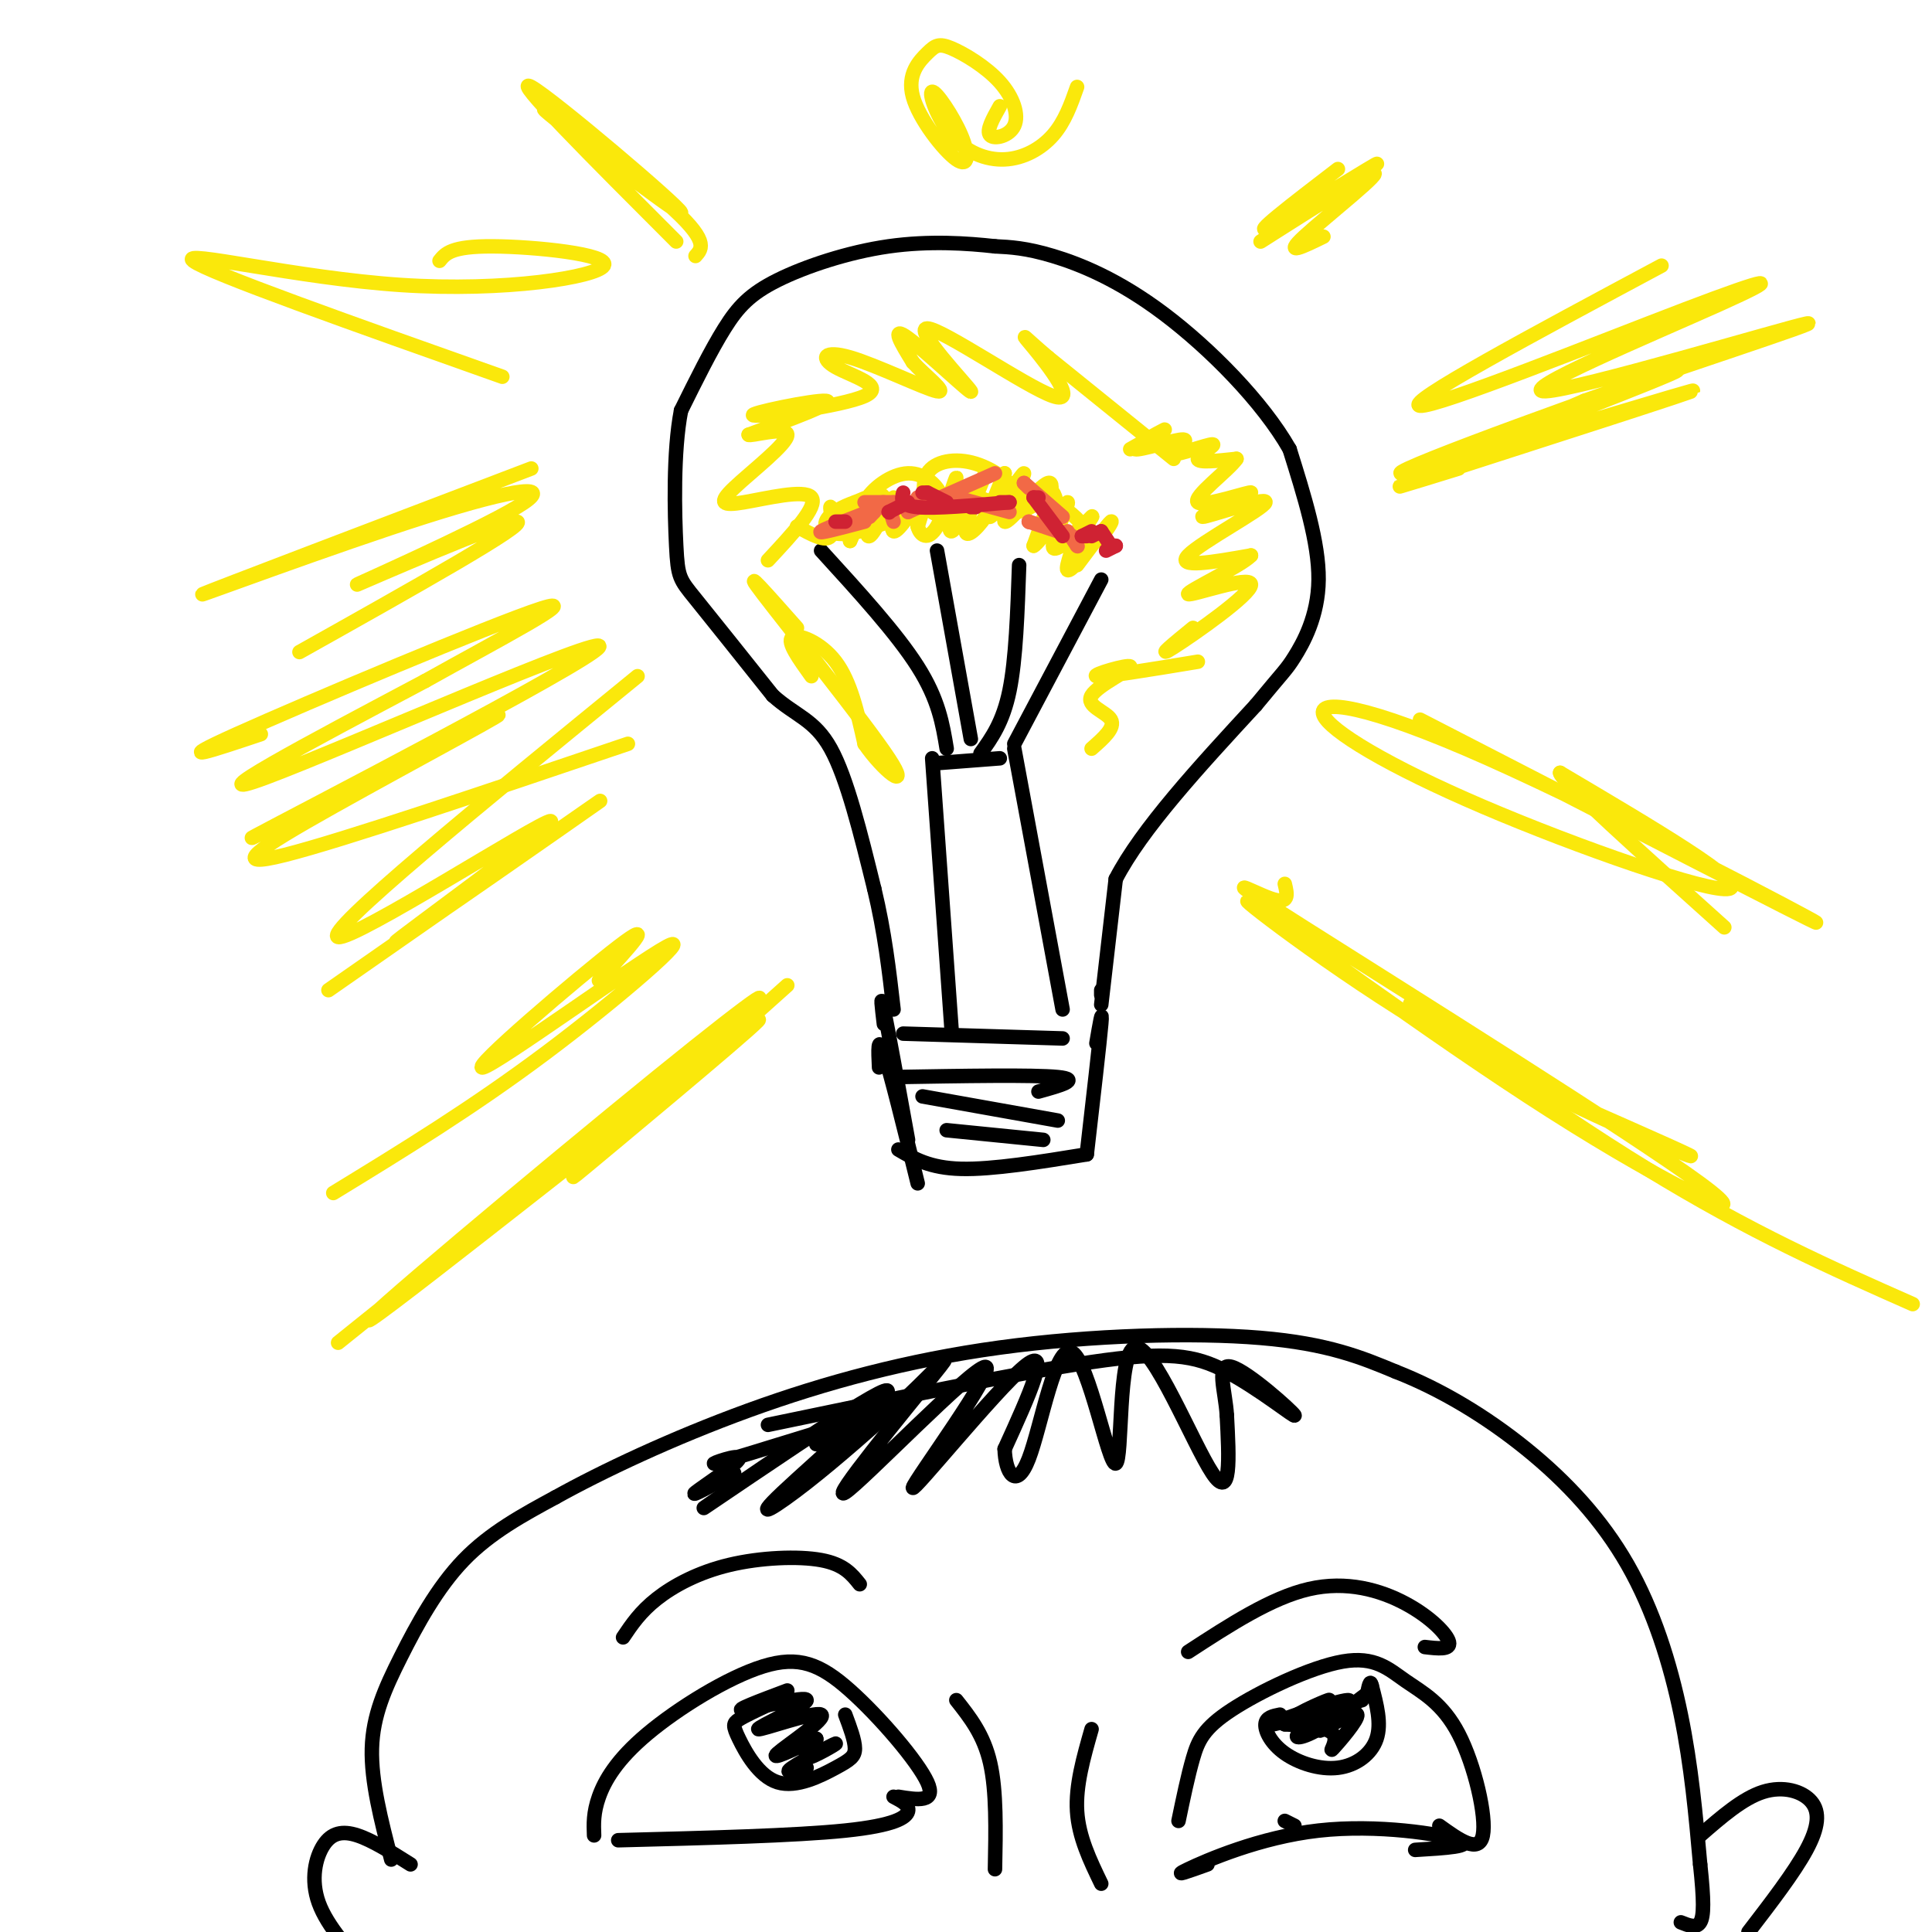 <svg viewBox='0 0 400 400' version='1.1' xmlns='http://www.w3.org/2000/svg' xmlns:xlink='http://www.w3.org/1999/xlink'><g fill='none' stroke='#000000' stroke-width='3' stroke-linecap='round' stroke-linejoin='round'><path d='M81,385c-2.095,-8.089 -4.190,-16.179 -4,-23c0.190,-6.821 2.667,-12.375 6,-19c3.333,-6.625 7.524,-14.321 13,-20c5.476,-5.679 12.238,-9.339 19,-13'/><path d='M115,310c9.619,-5.354 24.166,-12.239 40,-18c15.834,-5.761 32.955,-10.397 52,-13c19.045,-2.603 40.013,-3.172 54,-2c13.987,1.172 20.994,4.086 28,7'/><path d='M289,284c9.337,3.648 18.678,9.266 27,16c8.322,6.734 15.625,14.582 21,24c5.375,9.418 8.821,20.405 11,31c2.179,10.595 3.089,20.797 4,31'/><path d='M352,386c0.800,7.489 0.800,10.711 0,12c-0.800,1.289 -2.400,0.644 -4,0'/><path d='M169,299c6.043,-5.047 12.086,-10.094 4,-5c-8.086,5.094 -30.302,20.329 -27,18c3.302,-2.329 32.122,-22.222 37,-24c4.878,-1.778 -14.187,14.560 -21,21c-6.813,6.440 -1.375,2.983 5,-2c6.375,-4.983 13.688,-11.491 21,-18'/><path d='M188,289c6.038,-5.711 10.632,-10.989 5,-4c-5.632,6.989 -21.490,26.246 -18,24c3.490,-2.246 26.327,-25.994 29,-26c2.673,-0.006 -14.819,23.729 -15,25c-0.181,1.271 16.948,-19.923 23,-25c6.052,-5.077 1.026,5.961 -4,17'/><path d='M208,300c0.114,4.929 2.399,8.752 5,2c2.601,-6.752 5.517,-24.077 9,-22c3.483,2.077 7.531,23.557 9,23c1.469,-0.557 0.357,-23.150 4,-24c3.643,-0.850 12.041,20.043 16,26c3.959,5.957 3.480,-3.021 3,-12'/><path d='M254,293c-0.263,-4.855 -2.421,-10.991 1,-10c3.421,0.991 12.422,9.111 13,10c0.578,0.889 -7.268,-5.453 -14,-9c-6.732,-3.547 -12.352,-4.299 -28,-2c-15.648,2.299 -41.324,7.650 -67,13'/><path d='M244,377c0.974,-4.686 1.948,-9.372 3,-13c1.052,-3.628 2.180,-6.196 8,-10c5.820,-3.804 16.330,-8.842 23,-10c6.670,-1.158 9.499,1.566 13,4c3.501,2.434 7.673,4.578 11,11c3.327,6.422 5.808,17.120 5,21c-0.808,3.880 -4.904,0.940 -9,-2'/><path d='M250,386c-3.827,1.375 -7.655,2.750 -4,1c3.655,-1.750 14.792,-6.625 27,-8c12.208,-1.375 25.488,0.750 29,2c3.512,1.250 -2.744,1.625 -9,2'/><path d='M268,378c0.000,0.000 -2.000,-1.000 -2,-1'/><path d='M265,355c-1.453,0.287 -2.906,0.574 -3,2c-0.094,1.426 1.171,3.990 4,6c2.829,2.010 7.223,3.464 11,3c3.777,-0.464 6.936,-2.847 8,-6c1.064,-3.153 0.032,-7.077 -1,-11'/><path d='M284,349c-0.333,-1.500 -0.667,0.250 -1,2'/><path d='M282,352c-10.113,2.842 -20.226,5.684 -19,5c1.226,-0.684 13.790,-4.893 16,-5c2.210,-0.107 -5.933,3.889 -9,6c-3.067,2.111 -1.056,2.338 3,0c4.056,-2.338 10.159,-7.239 11,-8c0.841,-0.761 -3.579,2.620 -8,6'/><path d='M276,356c-2.205,1.688 -3.718,2.908 -2,2c1.718,-0.908 6.667,-3.944 7,-3c0.333,0.944 -3.949,5.870 -5,7c-1.051,1.130 1.128,-1.534 0,-3c-1.128,-1.466 -5.564,-1.733 -10,-2'/><path d='M266,357c0.800,-1.600 7.800,-4.600 9,-5c1.200,-0.400 -3.400,1.800 -8,4'/><path d='M123,380c-0.091,-2.335 -0.182,-4.670 1,-8c1.182,-3.330 3.637,-7.655 10,-13c6.363,-5.345 16.633,-11.711 24,-14c7.367,-2.289 11.829,-0.501 18,5c6.171,5.501 14.049,14.715 16,19c1.951,4.285 -2.024,3.643 -6,3'/><path d='M128,381c18.333,-0.467 36.667,-0.933 47,-2c10.333,-1.067 12.667,-2.733 13,-4c0.333,-1.267 -1.333,-2.133 -3,-3'/><path d='M159,353c-2.381,1.107 -4.762,2.214 -6,3c-1.238,0.786 -1.332,1.252 0,4c1.332,2.748 4.089,7.778 8,9c3.911,1.222 8.976,-1.363 12,-3c3.024,-1.637 4.007,-2.325 4,-4c-0.007,-1.675 -1.003,-4.338 -2,-7'/><path d='M163,350c-5.708,2.142 -11.415,4.284 -9,4c2.415,-0.284 12.954,-2.993 13,-2c0.046,0.993 -10.400,5.689 -10,6c0.400,0.311 11.646,-3.762 13,-3c1.354,0.762 -7.185,6.361 -9,8c-1.815,1.639 3.092,-0.680 8,-3'/><path d='M169,360c0.268,0.703 -3.062,3.962 -2,4c1.062,0.038 6.517,-3.144 6,-3c-0.517,0.144 -7.005,3.612 -9,5c-1.995,1.388 0.502,0.694 3,0'/><path d='M352,380c4.405,-3.833 8.810,-7.667 13,-9c4.190,-1.333 8.167,-0.167 10,2c1.833,2.167 1.524,5.333 -1,10c-2.524,4.667 -7.262,10.833 -12,17'/><path d='M85,386c-3.952,-2.494 -7.905,-4.988 -11,-6c-3.095,-1.012 -5.333,-0.542 -7,2c-1.667,2.542 -2.762,7.155 -1,12c1.762,4.845 6.381,9.923 11,15'/><path d='M246,342c8.601,-5.601 17.202,-11.202 25,-13c7.798,-1.798 14.792,0.208 20,3c5.208,2.792 8.631,6.369 9,8c0.369,1.631 -2.315,1.315 -5,1'/><path d='M178,328c-1.637,-2.065 -3.274,-4.131 -8,-5c-4.726,-0.869 -12.542,-0.542 -19,1c-6.458,1.542 -11.560,4.298 -15,7c-3.440,2.702 -5.220,5.351 -7,8'/><path d='M198,352c2.833,3.583 5.667,7.167 7,13c1.333,5.833 1.167,13.917 1,22'/><path d='M226,358c-1.667,5.833 -3.333,11.667 -3,17c0.333,5.333 2.667,10.167 5,15'/><path d='M168,297c-9.333,2.881 -18.667,5.762 -20,6c-1.333,0.238 5.333,-2.167 5,-1c-0.333,1.167 -7.667,5.905 -9,7c-1.333,1.095 3.333,-1.452 8,-4'/><path d='M186,238c3.250,1.917 6.500,3.833 13,4c6.500,0.167 16.250,-1.417 26,-3'/><path d='M182,221c-0.167,-3.500 -0.333,-7.000 1,-3c1.333,4.000 4.167,15.500 7,27'/><path d='M227,216c0.667,-3.917 1.333,-7.833 1,-4c-0.333,3.833 -1.667,15.417 -3,27'/><path d='M183,212c-0.417,-3.500 -0.833,-7.000 0,-3c0.833,4.000 2.917,15.500 5,27'/><path d='M187,214c0.000,0.000 33.000,1.000 33,1'/><path d='M185,223c14.500,-0.250 29.000,-0.500 34,0c5.000,0.500 0.500,1.750 -4,3'/><path d='M191,227c0.000,0.000 28.000,5.000 28,5'/><path d='M196,234c0.000,0.000 20.000,2.000 20,2'/><path d='M228,205c0.000,0.000 0.000,1.000 0,1'/><path d='M228,208c0.000,0.000 3.000,-26.000 3,-26'/><path d='M231,182c5.333,-10.333 17.167,-23.167 29,-36'/><path d='M260,146c5.929,-7.202 6.250,-7.208 8,-10c1.750,-2.792 4.929,-8.369 5,-16c0.071,-7.631 -2.964,-17.315 -6,-27'/><path d='M267,93c-5.583,-9.821 -16.542,-20.875 -26,-28c-9.458,-7.125 -17.417,-10.321 -23,-12c-5.583,-1.679 -8.792,-1.839 -12,-2'/><path d='M206,51c-5.592,-0.628 -13.571,-1.199 -22,0c-8.429,1.199 -17.308,4.169 -23,7c-5.692,2.831 -8.198,5.523 -11,10c-2.802,4.477 -5.901,10.738 -9,17'/><path d='M141,85c-1.667,8.548 -1.333,21.417 -1,28c0.333,6.583 0.667,6.881 4,11c3.333,4.119 9.667,12.060 16,20'/><path d='M160,144c4.756,4.267 8.644,4.933 12,11c3.356,6.067 6.178,17.533 9,29'/><path d='M181,184c2.167,9.000 3.083,17.000 4,25'/><path d='M197,213c0.000,0.000 -4.000,-56.000 -4,-56'/><path d='M220,209c0.000,0.000 -10.000,-54.000 -10,-54'/><path d='M194,158c0.000,0.000 13.000,-1.000 13,-1'/><path d='M210,154c0.000,0.000 18.000,-34.000 18,-34'/><path d='M196,155c-0.833,-5.083 -1.667,-10.167 -6,-17c-4.333,-6.833 -12.167,-15.417 -20,-24'/><path d='M201,153c0.000,0.000 -7.000,-39.000 -7,-39'/><path d='M203,156c2.333,-3.250 4.667,-6.500 6,-13c1.333,-6.500 1.667,-16.250 2,-26'/></g>
<g fill='none' stroke='#fae80b' stroke-width='3' stroke-linecap='round' stroke-linejoin='round'><path d='M165,109c2.965,1.641 5.930,3.282 7,2c1.070,-1.282 0.246,-5.488 0,-6c-0.246,-0.512 0.088,2.670 1,3c0.912,0.330 2.404,-2.191 3,-2c0.596,0.191 0.298,3.096 0,6'/><path d='M176,112c0.707,-1.191 2.475,-7.170 3,-7c0.525,0.170 -0.194,6.487 1,6c1.194,-0.487 4.299,-7.780 5,-8c0.701,-0.220 -1.004,6.633 0,7c1.004,0.367 4.715,-5.752 6,-7c1.285,-1.248 0.142,2.376 -1,6'/><path d='M190,109c0.456,1.779 2.096,3.227 4,0c1.904,-3.227 4.070,-11.129 4,-10c-0.070,1.129 -2.378,11.289 -1,11c1.378,-0.289 6.442,-11.026 7,-12c0.558,-0.974 -3.388,7.815 -4,11c-0.612,3.185 2.111,0.767 4,-2c1.889,-2.767 2.945,-5.884 4,-9'/><path d='M208,98c-0.591,1.400 -4.070,9.400 -3,9c1.070,-0.400 6.689,-9.200 7,-9c0.311,0.200 -4.685,9.400 -4,10c0.685,0.600 7.053,-7.400 9,-8c1.947,-0.600 -0.526,6.200 -3,13'/><path d='M214,113c1.379,-0.621 6.325,-8.674 7,-9c0.675,-0.326 -2.922,7.074 -3,9c-0.078,1.926 3.362,-1.624 4,-1c0.638,0.624 -1.525,5.421 -1,6c0.525,0.579 3.739,-3.061 4,-6c0.261,-2.939 -2.430,-5.176 -5,-7c-2.570,-1.824 -5.020,-3.235 -7,-3c-1.980,0.235 -3.490,2.118 -5,4'/><path d='M208,106c0.289,0.360 3.511,-0.739 3,-3c-0.511,-2.261 -4.757,-5.683 -9,-7c-4.243,-1.317 -8.484,-0.529 -10,2c-1.516,2.529 -0.308,6.800 1,8c1.308,1.200 2.716,-0.672 2,-3c-0.716,-2.328 -3.557,-5.113 -7,-5c-3.443,0.113 -7.490,3.123 -9,6c-1.510,2.877 -0.483,5.621 1,5c1.483,-0.621 3.424,-4.606 3,-6c-0.424,-1.394 -3.212,-0.197 -6,1'/><path d='M177,104c-2.406,0.809 -5.421,2.333 -6,4c-0.579,1.667 1.278,3.478 7,2c5.722,-1.478 15.310,-6.244 21,-7c5.690,-0.756 7.483,2.498 10,3c2.517,0.502 5.759,-1.749 9,-4'/><path d='M218,102c1.441,1.716 0.542,8.008 2,9c1.458,0.992 5.272,-3.314 6,-4c0.728,-0.686 -1.630,2.249 -2,4c-0.370,1.751 1.246,2.318 3,1c1.754,-1.318 3.644,-4.519 3,-4c-0.644,0.519 -3.822,4.760 -7,9'/></g>
<g fill='none' stroke='#f26946' stroke-width='3' stroke-linecap='round' stroke-linejoin='round'><path d='M180,107c0.000,0.000 1.000,-1.000 1,-1'/><path d='M180,107c1.083,-1.583 2.167,-3.167 3,-3c0.833,0.167 1.417,2.083 2,4'/><path d='M190,105c0.000,0.000 1.000,0.000 1,0'/><path d='M190,105c0.000,0.000 4.000,-1.000 4,-1'/><path d='M198,103c0.000,0.000 2.000,1.000 2,1'/><path d='M198,103c0.000,0.000 11.000,3.000 11,3'/><path d='M213,108c0.000,0.000 0.100,0.100 0.1,0.1'/><path d='M213,108c0.000,0.000 9.000,3.000 9,3'/><path d='M223,113c0.000,0.000 0.100,0.100 0.1,0.1'/><path d='M223,113c0.000,0.000 -2.000,-3.000 -2,-3'/><path d='M185,104c0.000,0.000 -6.000,0.000 -6,0'/><path d='M185,104c-7.000,2.667 -14.000,5.333 -15,6c-1.000,0.667 4.000,-0.667 9,-2'/><path d='M188,106c0.000,0.000 2.000,-3.000 2,-3'/><path d='M188,106c0.000,0.000 18.000,-8.000 18,-8'/><path d='M212,100c0.000,0.000 1.000,1.000 1,1'/><path d='M212,100c0.000,0.000 8.000,7.000 8,7'/></g>
<g fill='none' stroke='#cf2233' stroke-width='3' stroke-linecap='round' stroke-linejoin='round'><path d='M184,106c0.000,0.000 0.100,0.100 0.1,0.1'/><path d='M184,106c0.000,0.000 4.000,-2.000 4,-2'/><path d='M192,102c0.000,0.000 -1.000,0.000 -1,0'/><path d='M192,102c0.000,0.000 4.000,2.000 4,2'/><path d='M202,105c0.000,0.000 -1.000,0.000 -1,0'/><path d='M209,104c0.000,0.000 -2.000,0.000 -2,0'/><path d='M209,104c-7.667,0.667 -15.333,1.333 -19,1c-3.667,-0.333 -3.333,-1.667 -3,-3'/><path d='M175,108c0.000,0.000 -2.000,0.000 -2,0'/><path d='M214,103c0.000,0.000 1.000,0.000 1,0'/><path d='M214,103c0.000,0.000 6.000,8.000 6,8'/><path d='M224,111c0.000,0.000 1.000,0.000 1,0'/><path d='M224,111c0.000,0.000 2.000,-1.000 2,-1'/><path d='M228,110c0.000,0.000 -2.000,1.000 -2,1'/><path d='M228,110c0.000,0.000 2.000,3.000 2,3'/><path d='M231,113c0.000,0.000 -1.000,0.000 -1,0'/><path d='M231,113c0.000,0.000 -2.000,1.000 -2,1'/></g>
<g fill='none' stroke='#fae80b' stroke-width='3' stroke-linecap='round' stroke-linejoin='round'><path d='M234,93c3.978,-2.235 7.956,-4.469 7,-4c-0.956,0.469 -6.844,3.643 -6,4c0.844,0.357 8.422,-2.103 10,-2c1.578,0.103 -2.845,2.770 -2,3c0.845,0.230 6.958,-1.977 8,-2c1.042,-0.023 -2.988,2.136 -3,3c-0.012,0.864 3.994,0.432 8,0'/><path d='M256,95c-1.482,2.267 -9.188,7.934 -8,9c1.188,1.066 11.271,-2.468 11,-2c-0.271,0.468 -10.898,4.940 -10,5c0.898,0.060 13.319,-4.292 13,-3c-0.319,1.292 -13.377,8.226 -16,11c-2.623,2.774 5.188,1.387 13,0'/><path d='M259,115c-1.989,2.153 -13.461,7.536 -13,8c0.461,0.464 12.855,-3.990 13,-2c0.145,1.990 -11.959,10.426 -16,13c-4.041,2.574 -0.021,-0.713 4,-4'/><path d='M243,95c0.000,0.000 -26.000,-21.000 -26,-21'/><path d='M217,74c-5.422,-4.607 -5.975,-5.623 -3,-2c2.975,3.623 9.480,11.885 4,10c-5.480,-1.885 -22.943,-13.918 -26,-14c-3.057,-0.082 8.292,11.786 9,13c0.708,1.214 -9.226,-8.224 -13,-11c-3.774,-2.776 -1.387,1.112 1,5'/><path d='M189,75c2.272,2.570 7.453,6.494 5,6c-2.453,-0.494 -12.540,-5.406 -18,-7c-5.460,-1.594 -6.295,0.131 -3,2c3.295,1.869 10.718,3.882 6,6c-4.718,2.118 -21.578,4.339 -23,4c-1.422,-0.339 12.594,-3.240 15,-3c2.406,0.240 -6.797,3.620 -16,7'/><path d='M155,90c-0.031,0.479 7.892,-1.822 8,0c0.108,1.822 -7.600,7.767 -11,11c-3.400,3.233 -2.492,3.755 2,3c4.492,-0.755 12.569,-2.787 14,-1c1.431,1.787 -3.785,7.394 -9,13'/><path d='M248,137c-9.949,1.646 -19.898,3.292 -21,3c-1.102,-0.292 6.643,-2.522 7,-2c0.357,0.522 -6.673,3.794 -8,6c-1.327,2.206 3.049,3.344 4,5c0.951,1.656 -1.525,3.828 -4,6'/><path d='M168,140c-2.556,-3.556 -5.111,-7.111 -4,-8c1.111,-0.889 5.889,0.889 9,5c3.111,4.111 4.556,10.556 6,17'/><path d='M179,154c3.690,5.417 9.917,10.458 5,3c-4.917,-7.458 -20.976,-27.417 -26,-34c-5.024,-6.583 0.988,0.208 7,7'/><path d='M302,97c-9.937,3.068 -19.874,6.135 -4,1c15.874,-5.135 57.557,-18.473 52,-17c-5.557,1.473 -58.356,17.756 -60,17c-1.644,-0.756 47.865,-18.550 56,-21c8.135,-2.450 -25.104,10.443 -35,14c-9.896,3.557 3.552,-2.221 17,-8'/><path d='M328,83c16.867,-5.979 50.536,-16.925 46,-16c-4.536,0.925 -47.276,13.723 -54,14c-6.724,0.277 22.569,-11.967 36,-18c13.431,-6.033 11.001,-5.855 -7,1c-18.001,6.855 -51.572,20.387 -55,20c-3.428,-0.387 23.286,-14.694 50,-29'/><path d='M274,49c-4.222,2.060 -8.444,4.120 -4,0c4.444,-4.120 17.553,-14.419 14,-13c-3.553,1.419 -23.767,14.556 -23,14c0.767,-0.556 22.514,-14.803 24,-16c1.486,-1.197 -17.290,10.658 -22,13c-4.710,2.342 4.645,-4.829 14,-12'/><path d='M140,50c-17.228,-17.239 -34.456,-34.478 -30,-32c4.456,2.478 30.596,24.675 31,26c0.404,1.325 -24.930,-18.220 -28,-21c-3.070,-2.780 16.123,11.206 25,19c8.877,7.794 7.439,9.397 6,11'/><path d='M110,97c-33.015,12.571 -66.031,25.142 -68,26c-1.969,0.858 27.108,-9.997 46,-16c18.892,-6.003 27.600,-7.156 19,-2c-8.600,5.156 -34.508,16.619 -33,16c1.508,-0.619 30.431,-13.320 33,-13c2.569,0.320 -21.215,13.660 -45,27'/><path d='M132,140c-32.581,26.592 -65.161,53.183 -62,54c3.161,0.817 42.064,-24.142 44,-24c1.936,0.142 -33.094,25.384 -32,25c1.094,-0.384 38.313,-26.396 42,-29c3.687,-2.604 -26.156,18.198 -56,39'/><path d='M294,149c41.182,21.221 82.365,42.442 82,42c-0.365,-0.442 -42.277,-22.547 -68,-34c-25.723,-11.453 -35.256,-12.256 -34,-9c1.256,3.256 13.300,10.569 33,19c19.700,8.431 47.057,17.980 51,17c3.943,-0.980 -15.529,-12.490 -35,-24'/><path d='M323,160c-0.167,1.333 16.917,16.667 34,32'/><path d='M124,203c6.142,-6.676 12.284,-13.352 4,-7c-8.284,6.352 -30.994,25.734 -28,25c2.994,-0.734 31.691,-21.582 38,-25c6.309,-3.418 -9.769,10.595 -25,22c-15.231,11.405 -29.616,20.203 -44,29'/><path d='M104,78c-30.480,-10.794 -60.960,-21.589 -64,-24c-3.040,-2.411 21.360,3.560 43,5c21.640,1.440 40.518,-1.651 42,-4c1.482,-2.349 -14.434,-3.957 -23,-4c-8.566,-0.043 -9.783,1.478 -11,3'/><path d='M266,183c0.530,2.213 1.061,4.427 -3,3c-4.061,-1.427 -12.712,-6.494 7,6c19.712,12.494 67.789,42.549 82,53c14.211,10.451 -5.443,1.298 -31,-15c-25.557,-16.298 -57.015,-39.740 -62,-43c-4.985,-3.260 16.504,13.661 39,27c22.496,13.339 45.999,23.097 51,25c5.001,1.903 -8.499,-4.048 -22,-10'/><path d='M327,229c-13.583,-7.988 -36.542,-22.958 -35,-21c1.542,1.958 27.583,20.845 49,34c21.417,13.155 38.208,20.577 55,28'/><path d='M163,204c-14.912,13.353 -29.824,26.706 -38,34c-8.176,7.294 -9.616,8.529 3,-2c12.616,-10.529 39.286,-32.821 25,-22c-14.286,10.821 -69.530,54.756 -76,59c-6.470,4.244 35.835,-31.204 59,-50c23.165,-18.796 27.190,-20.942 13,-9c-14.190,11.942 -46.595,37.971 -79,64'/><path d='M130,154c-29.582,10.010 -59.163,20.019 -71,23c-11.837,2.981 -5.929,-1.067 10,-10c15.929,-8.933 41.879,-22.753 32,-18c-9.879,4.753 -55.586,28.078 -48,24c7.586,-4.078 68.465,-35.559 71,-39c2.535,-3.441 -53.276,21.160 -69,27c-15.724,5.840 8.638,-7.080 33,-20'/><path d='M88,141c14.345,-8.036 33.708,-18.125 24,-15c-9.708,3.125 -48.488,19.464 -63,26c-14.512,6.536 -4.756,3.268 5,0'/><path d='M207,22c-1.429,2.545 -2.858,5.091 -2,6c0.858,0.909 4.004,0.183 5,-2c0.996,-2.183 -0.157,-5.823 -3,-9c-2.843,-3.177 -7.376,-5.889 -10,-7c-2.624,-1.111 -3.340,-0.619 -5,1c-1.660,1.619 -4.263,4.364 -3,9c1.263,4.636 6.392,11.162 9,13c2.608,1.838 2.697,-1.011 1,-5c-1.697,-3.989 -5.178,-9.119 -6,-9c-0.822,0.119 1.017,5.485 4,9c2.983,3.515 7.111,5.177 11,5c3.889,-0.177 7.540,-2.193 10,-5c2.460,-2.807 3.730,-6.403 5,-10'/></g>
</svg>